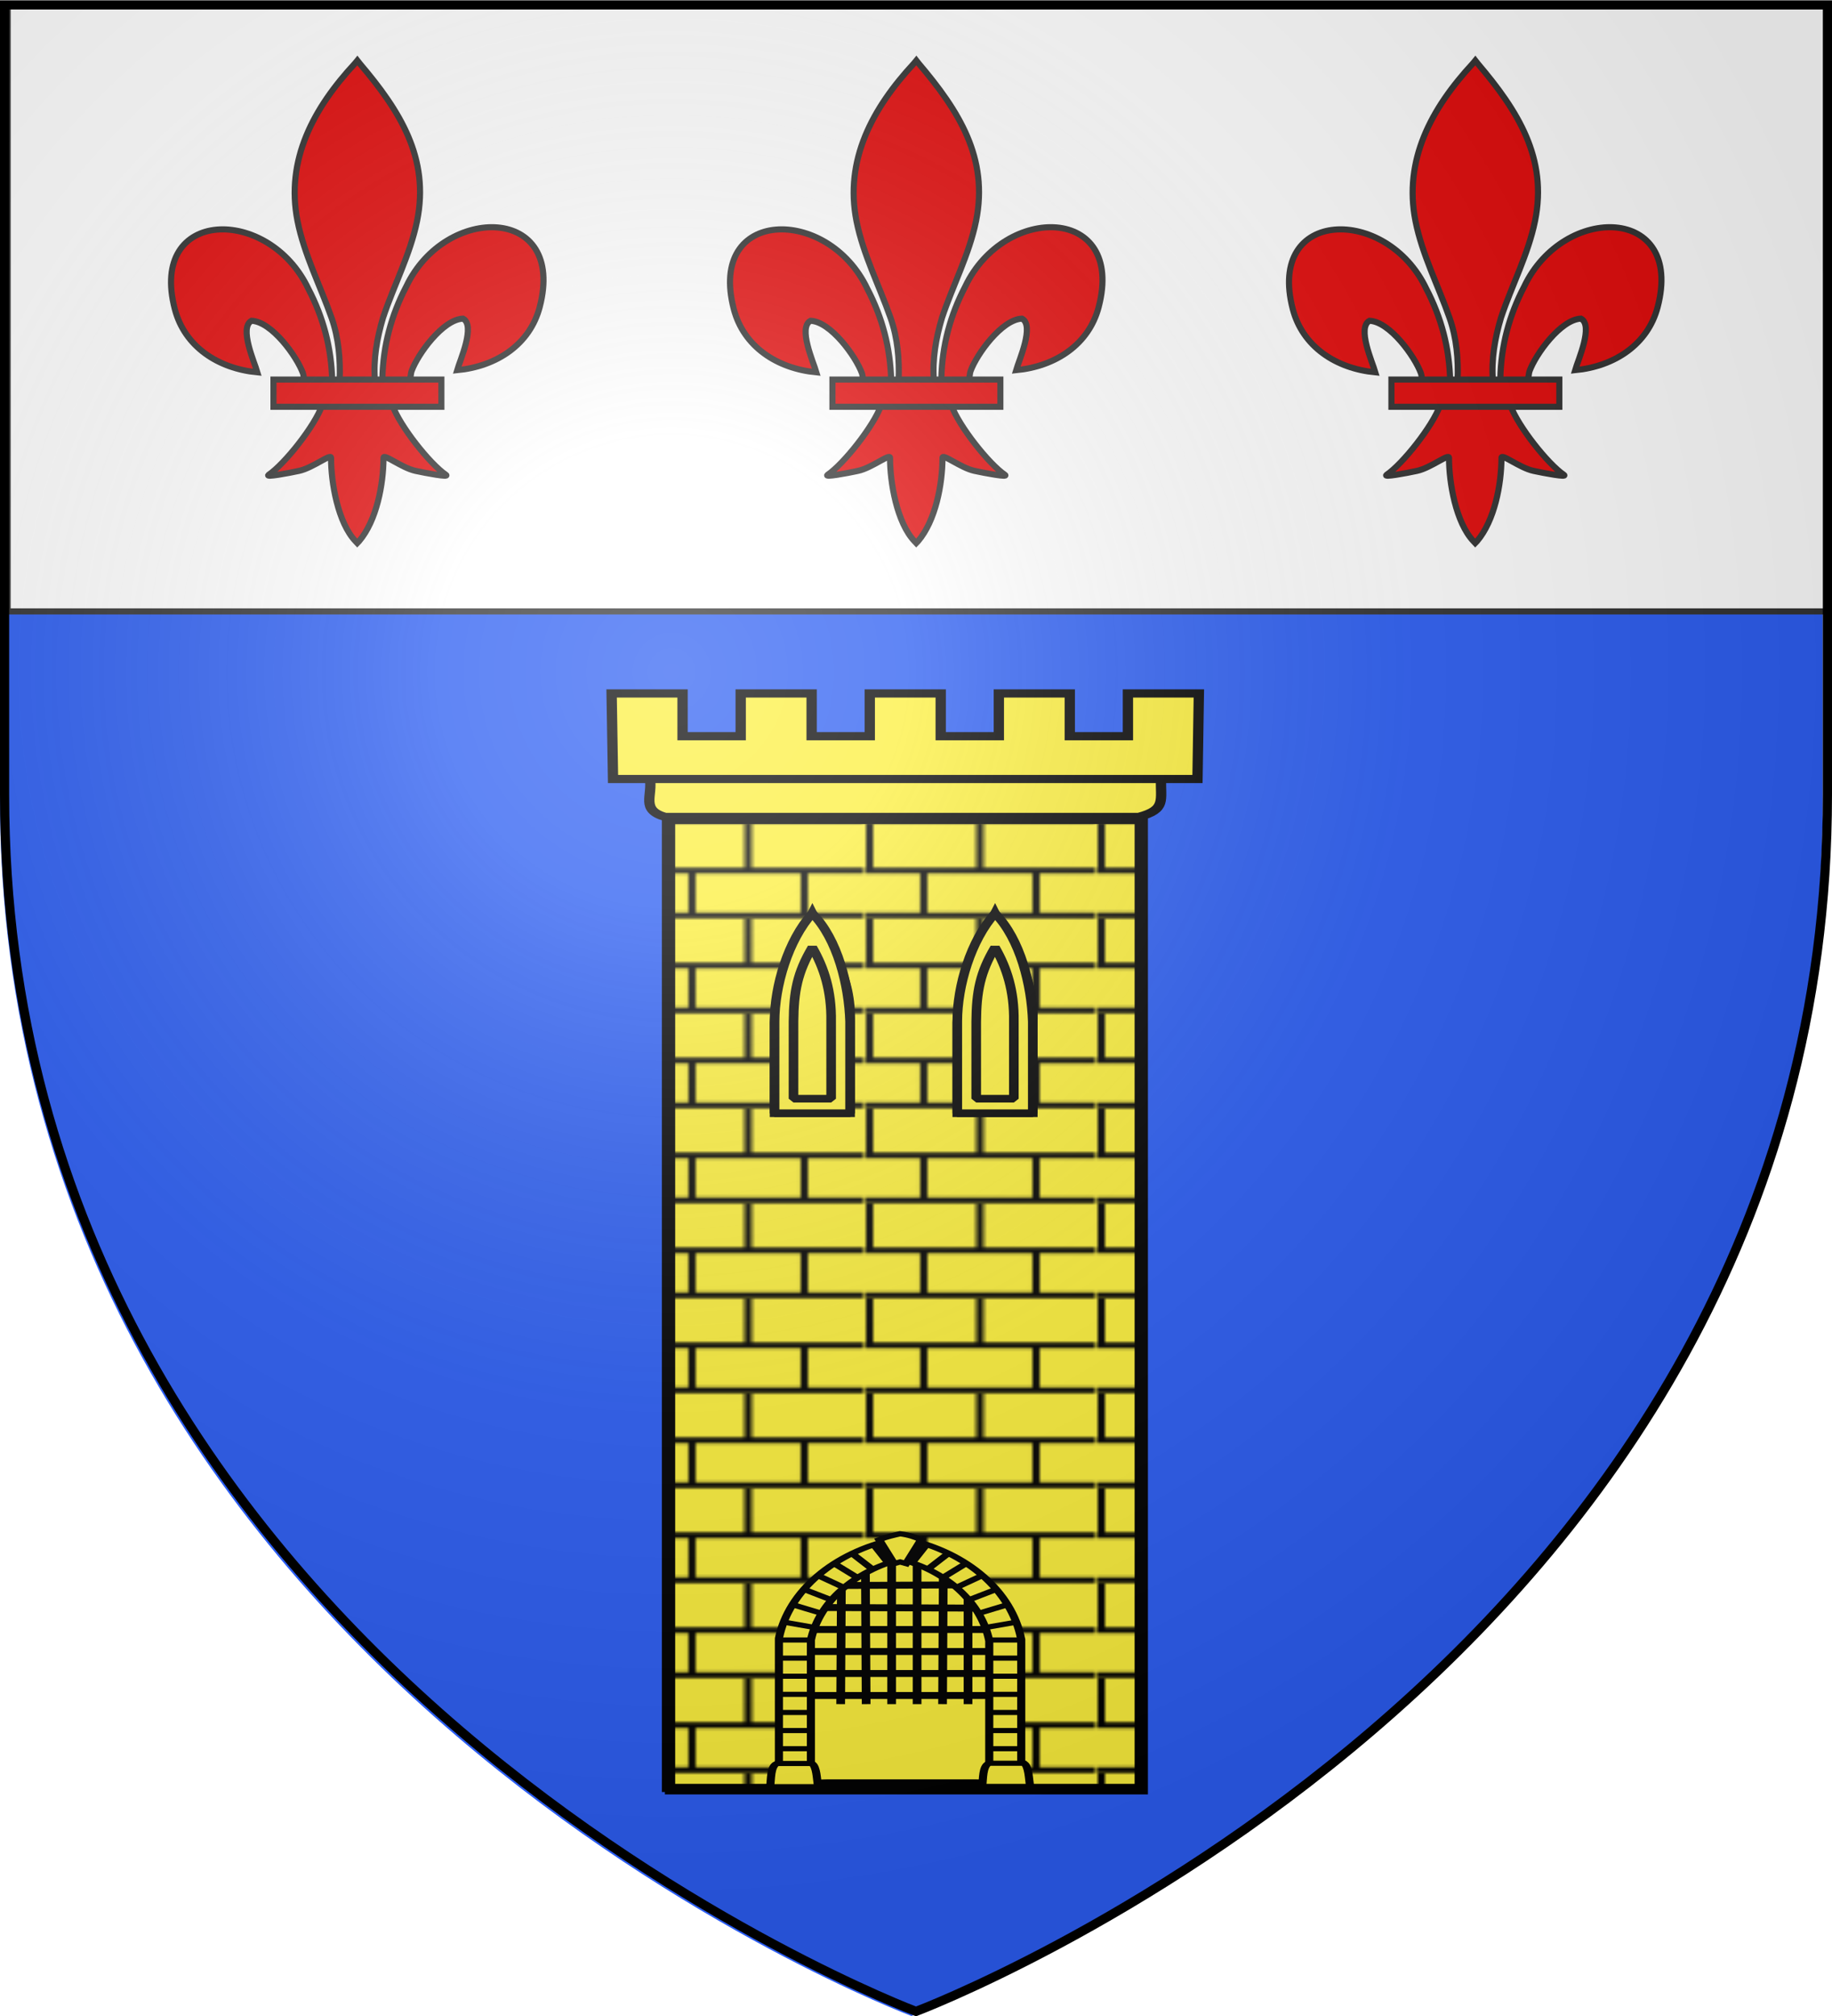<svg xmlns="http://www.w3.org/2000/svg" xmlns:xlink="http://www.w3.org/1999/xlink" width="600" height="660" viewBox="-300 -300 600 660"><defs><pattern id="g" width="63.433" height="32.822" patternTransform="translate(706.076 -110.317)" patternUnits="userSpaceOnUse"><path d="M1 16.188V1m45.974 15.188v15.634H15.96V16.188M31.467 1v15.188M1 31.822h61.433M1 16.188h61.433" style="fill:none;fill-opacity:1;fill-rule:evenodd;stroke:#000;stroke-width:2;stroke-linecap:square;stroke-linejoin:miter;stroke-miterlimit:4;stroke-dasharray:none;stroke-opacity:1;display:inline"/></pattern><pattern xlink:href="#g" id="h" patternTransform="translate(706.076 -110.317)"/><pattern xlink:href="#g" id="i" patternTransform="translate(706.076 -110.317)"/><pattern xlink:href="#g" id="j" patternTransform="translate(706.076 -110.317)"/><pattern xlink:href="#h" id="m" patternTransform="translate(1455.798 -99.233)"/><pattern xlink:href="#i" id="l" patternTransform="translate(1455.798 -99.233)"/><pattern xlink:href="#j" id="k" patternTransform="translate(1455.798 -99.233)"/><pattern xlink:href="#k" id="n" patternTransform="translate(706.076 -110.317)"/><pattern xlink:href="#n" id="q" patternTransform="translate(706.905 -109.487)"/><g id="b"><path id="a" d="M0 0v1h.5z" transform="rotate(18 3.157 -.5)"/><use xlink:href="#a" width="810" height="540" transform="scale(-1 1)"/></g><g id="d"><use xlink:href="#b" width="810" height="540" transform="rotate(72)"/><use xlink:href="#b" width="810" height="540" transform="rotate(144)"/></g><radialGradient id="s" cx="-80" cy="-80" r="405" gradientUnits="userSpaceOnUse"><stop offset="0" style="stop-color:#fff;stop-opacity:.31"/><stop offset=".19" style="stop-color:#fff;stop-opacity:.25"/><stop offset=".6" style="stop-color:#6b6b6b;stop-opacity:.125"/><stop offset="1" style="stop-color:#000;stop-opacity:.125"/></radialGradient><path id="r" d="M-298.5-298.5h597V-40C298.5 246.2 0 358.39 0 358.39S-298.5 246.2-298.5-40z"/></defs><path d="M-300-296.89h597v258.5C297 247.81-1.5 360-1.5 360S-300 247.81-300-38.39z" style="fill:#2b5df2;stroke:none"/><path d="M-297.5-298.375v198.537h597v-198.537z" style="fill:#fff;fill-rule:evenodd;stroke:#313131;stroke-width:2;stroke-linecap:butt;stroke-linejoin:miter;stroke-miterlimit:4;stroke-dasharray:none;stroke-opacity:1"/><g style="fill:#e20909;stroke:#313131;stroke-width:11.564;stroke-miterlimit:4;stroke-dasharray:none"><path d="M407.03 608.7c1.424-61.957 16.75-119.54 45.289-174.11 74.714-157.185 302.92-153.431 252.615 38.812-18.537 70.84-81.509 112.474-156.319 119.615 5.4-18.665 35.1-84.652 11.125-97.562-38.339 1.449-85.945 67.706-97.393 99.301-1.653 4.536-1.19 9.778-3.036 14.24" style="display:inline;fill:#e20909;fill-opacity:1;fill-rule:evenodd;stroke:#313131;stroke-width:11.564;stroke-linecap:butt;stroke-linejoin:miter;stroke-miterlimit:4;stroke-dasharray:none;stroke-opacity:1" transform="matrix(.173 0 0 .173 -245.189 -281.4)"/><g style="display:inline;fill:#e20909;stroke:#313131;stroke-width:11.564;stroke-miterlimit:4;stroke-dasharray:none"><g style="fill:#e20909;fill-opacity:1;stroke:#313131;stroke-width:11.564;stroke-miterlimit:4;stroke-dasharray:none;stroke-opacity:1"><path d="M350.523 657.372c-1.425-61.956-16.751-119.54-45.29-174.108-74.714-157.186-302.92-153.432-252.615 38.81 18.537 70.84 81.509 112.475 156.319 119.616-5.4-18.665-35.1-84.652-11.124-97.562 38.338 1.449 85.944 67.706 97.392 99.301 1.653 4.536 1.19 9.778 3.036 14.24" style="fill:#e20909;fill-opacity:1;fill-rule:evenodd;stroke:#313131;stroke-width:11.564;stroke-linecap:butt;stroke-linejoin:miter;stroke-miterlimit:4;stroke-dasharray:none;stroke-opacity:1" transform="matrix(.173 0 0 .173 -251.847 -289.117)"/><path d="M393.626 57.12c-78.714 84.85-131.565 182.962-108.781 298.031 12.57 63.484 43.041 122.28 64.53 183.438 13.437 38.37 16.873 78.452 15.282 118.781h66.781c-3.196-40.626 3.807-79.998 15.282-118.781 20.474-61.538 51.625-119.906 64.53-183.438 24.129-118.779-32.506-208.36-108.437-297.656l-4.64-5.918z" style="fill:#e20909;fill-opacity:1;fill-rule:nonzero;stroke:#313131;stroke-width:11.564;stroke-linecap:butt;stroke-linejoin:miter;stroke-miterlimit:4;stroke-dasharray:none;stroke-opacity:1" transform="matrix(.173 0 0 .173 -251.847 -289.117)"/><path d="M331.345 704.401c-13.962 39.13-70.889 110.792-101.125 131.22-7.843 5.297 37.486-3.052 57.78-7.5 26.62-5.835 61.218-34.198 60.407-24.188-.075 45.838 12.811 122.324 46.406 157.468l3.182 3.388 3.287-3.388c33.578-39.17 46.238-108.042 46.406-157.468-.81-10.01 33.788 18.353 60.407 24.187 20.295 4.449 65.623 12.798 57.78 7.5-30.236-20.427-87.131-92.089-101.093-131.219z" style="fill:#e20909;fill-opacity:1;fill-rule:evenodd;stroke:#313131;stroke-width:11.564;stroke-linecap:butt;stroke-linejoin:miter;stroke-miterlimit:4;stroke-dasharray:none;stroke-opacity:1" transform="matrix(.173 0 0 .173 -251.847 -289.117)"/><path d="M239.352 655.379H557.24v51.503H239.352z" style="fill:#e20909;fill-opacity:1;stroke:#313131;stroke-width:11.564;stroke-miterlimit:4;stroke-dasharray:none;stroke-opacity:1" transform="matrix(.173 0 0 .173 -251.847 -289.117)"/></g></g></g><g style="fill:#e20909;stroke:#313131;stroke-width:11.564;stroke-miterlimit:4;stroke-dasharray:none"><path d="M407.03 608.7c1.424-61.957 16.75-119.54 45.289-174.11 74.714-157.185 302.92-153.431 252.615 38.812-18.537 70.84-81.509 112.474-156.319 119.615 5.4-18.665 35.1-84.652 11.125-97.562-38.339 1.449-85.945 67.706-97.393 99.301-1.653 4.536-1.19 9.778-3.036 14.24" style="display:inline;fill:#e20909;fill-opacity:1;fill-rule:evenodd;stroke:#313131;stroke-width:11.564;stroke-linecap:butt;stroke-linejoin:miter;stroke-miterlimit:4;stroke-dasharray:none;stroke-opacity:1" transform="matrix(.173 0 0 .173 120.954 -281.4)"/><g style="display:inline;fill:#e20909;stroke:#313131;stroke-width:11.564;stroke-miterlimit:4;stroke-dasharray:none"><g style="fill:#e20909;fill-opacity:1;stroke:#313131;stroke-width:11.564;stroke-miterlimit:4;stroke-dasharray:none;stroke-opacity:1"><path d="M350.523 657.372c-1.425-61.956-16.751-119.54-45.29-174.108-74.714-157.186-302.92-153.432-252.615 38.81 18.537 70.84 81.509 112.475 156.319 119.616-5.4-18.665-35.1-84.652-11.124-97.562 38.338 1.449 85.944 67.706 97.392 99.301 1.653 4.536 1.19 9.778 3.036 14.24" style="fill:#e20909;fill-opacity:1;fill-rule:evenodd;stroke:#313131;stroke-width:11.564;stroke-linecap:butt;stroke-linejoin:miter;stroke-miterlimit:4;stroke-dasharray:none;stroke-opacity:1" transform="matrix(.173 0 0 .173 114.297 -289.117)"/><path d="M393.626 57.12c-78.714 84.85-131.565 182.962-108.781 298.031 12.57 63.484 43.041 122.28 64.53 183.438 13.437 38.37 16.873 78.452 15.282 118.781h66.781c-3.196-40.626 3.807-79.998 15.282-118.781 20.474-61.538 51.625-119.906 64.53-183.438 24.129-118.779-32.506-208.36-108.437-297.656l-4.64-5.918z" style="fill:#e20909;fill-opacity:1;fill-rule:nonzero;stroke:#313131;stroke-width:11.564;stroke-linecap:butt;stroke-linejoin:miter;stroke-miterlimit:4;stroke-dasharray:none;stroke-opacity:1" transform="matrix(.173 0 0 .173 114.297 -289.117)"/><path d="M331.345 704.401c-13.962 39.13-70.889 110.792-101.125 131.22-7.843 5.297 37.486-3.052 57.78-7.5 26.62-5.835 61.218-34.198 60.407-24.188-.075 45.838 12.811 122.324 46.406 157.468l3.182 3.388 3.287-3.388c33.578-39.17 46.238-108.042 46.406-157.468-.81-10.01 33.788 18.353 60.407 24.187 20.295 4.449 65.623 12.798 57.78 7.5-30.236-20.427-87.131-92.089-101.093-131.219z" style="fill:#e20909;fill-opacity:1;fill-rule:evenodd;stroke:#313131;stroke-width:11.564;stroke-linecap:butt;stroke-linejoin:miter;stroke-miterlimit:4;stroke-dasharray:none;stroke-opacity:1" transform="matrix(.173 0 0 .173 114.297 -289.117)"/><path d="M239.352 655.379H557.24v51.503H239.352z" style="fill:#e20909;fill-opacity:1;stroke:#313131;stroke-width:11.564;stroke-miterlimit:4;stroke-dasharray:none;stroke-opacity:1" transform="matrix(.173 0 0 .173 114.297 -289.117)"/></g></g></g><g style="fill:#e20909;stroke:#313131;stroke-width:11.564;stroke-miterlimit:4;stroke-dasharray:none"><path d="M407.03 608.7c1.424-61.957 16.75-119.54 45.289-174.11 74.714-157.185 302.92-153.431 252.615 38.812-18.537 70.84-81.509 112.474-156.319 119.615 5.4-18.665 35.1-84.652 11.125-97.562-38.339 1.449-85.945 67.706-97.393 99.301-1.653 4.536-1.19 9.778-3.036 14.24" style="display:inline;fill:#e20909;fill-opacity:1;fill-rule:evenodd;stroke:#313131;stroke-width:11.564;stroke-linecap:butt;stroke-linejoin:miter;stroke-miterlimit:4;stroke-dasharray:none;stroke-opacity:1" transform="matrix(.173 0 0 .173 -62.117 -281.4)"/><g style="display:inline;fill:#e20909;stroke:#313131;stroke-width:11.564;stroke-miterlimit:4;stroke-dasharray:none"><g style="fill:#e20909;fill-opacity:1;stroke:#313131;stroke-width:11.564;stroke-miterlimit:4;stroke-dasharray:none;stroke-opacity:1"><path d="M350.523 657.372c-1.425-61.956-16.751-119.54-45.29-174.108-74.714-157.186-302.92-153.432-252.615 38.81 18.537 70.84 81.509 112.475 156.319 119.616-5.4-18.665-35.1-84.652-11.124-97.562 38.338 1.449 85.944 67.706 97.392 99.301 1.653 4.536 1.19 9.778 3.036 14.24" style="fill:#e20909;fill-opacity:1;fill-rule:evenodd;stroke:#313131;stroke-width:11.564;stroke-linecap:butt;stroke-linejoin:miter;stroke-miterlimit:4;stroke-dasharray:none;stroke-opacity:1" transform="matrix(.173 0 0 .173 -68.775 -289.117)"/><path d="M393.626 57.12c-78.714 84.85-131.565 182.962-108.781 298.031 12.57 63.484 43.041 122.28 64.53 183.438 13.437 38.37 16.873 78.452 15.282 118.781h66.781c-3.196-40.626 3.807-79.998 15.282-118.781 20.474-61.538 51.625-119.906 64.53-183.438 24.129-118.779-32.506-208.36-108.437-297.656l-4.64-5.918z" style="fill:#e20909;fill-opacity:1;fill-rule:nonzero;stroke:#313131;stroke-width:11.564;stroke-linecap:butt;stroke-linejoin:miter;stroke-miterlimit:4;stroke-dasharray:none;stroke-opacity:1" transform="matrix(.173 0 0 .173 -68.775 -289.117)"/><path d="M331.345 704.401c-13.962 39.13-70.889 110.792-101.125 131.22-7.843 5.297 37.486-3.052 57.78-7.5 26.62-5.835 61.218-34.198 60.407-24.188-.075 45.838 12.811 122.324 46.406 157.468l3.182 3.388 3.287-3.388c33.578-39.17 46.238-108.042 46.406-157.468-.81-10.01 33.788 18.353 60.407 24.187 20.295 4.449 65.623 12.798 57.78 7.5-30.236-20.427-87.131-92.089-101.093-131.219z" style="fill:#e20909;fill-opacity:1;fill-rule:evenodd;stroke:#313131;stroke-width:11.564;stroke-linecap:butt;stroke-linejoin:miter;stroke-miterlimit:4;stroke-dasharray:none;stroke-opacity:1" transform="matrix(.173 0 0 .173 -68.775 -289.117)"/><path d="M239.352 655.379H557.24v51.503H239.352z" style="fill:#e20909;fill-opacity:1;stroke:#313131;stroke-width:11.564;stroke-miterlimit:4;stroke-dasharray:none;stroke-opacity:1" transform="matrix(.173 0 0 .173 -68.775 -289.117)"/></g></g></g><g style="fill:#fff"><path d="M206.516 456.527V119.274H75.971v337.253z" style="fill:#fcef3c;fill-opacity:1;stroke:#000;stroke-width:2.846;stroke-miterlimit:4;stroke-dasharray:none;stroke-opacity:1" transform="matrix(1.186 0 0 .942 -171.642 -144.712)"/><path d="M207.346 457.357V120.104H76.8v337.253z" style="fill:url(#q);fill-opacity:1;stroke:#000;stroke-width:2.846;stroke-miterlimit:4;stroke-dasharray:none;stroke-opacity:1" transform="matrix(1.186 0 0 .942 -171.642 -144.712)"/><path d="M71.21 105.534h141.18c-.217 7.76 1.57 10.93-6.192 13.545H75.467c-6.925-2.522-3.337-7.37-4.258-13.545z" style="fill:#fcef3c;fill-opacity:1;stroke:#000;stroke-width:2.846;stroke-miterlimit:4;stroke-dasharray:none;stroke-opacity:1" transform="matrix(1.186 0 0 .942 -171.642 -144.712)"/><path d="m60.669 76.148.39 29.733h161.396l.381-29.733h-19.59v14.87h-16.054v-14.87h-19.59v14.87h-16.054v-14.87h-19.591v14.87h-16.053v-14.87H96.313v14.87H80.26v-14.87z" style="fill:#fcef3c;fill-opacity:1;stroke:#000;stroke-width:2.846;stroke-miterlimit:4;stroke-dasharray:none;stroke-opacity:1" transform="matrix(1.186 0 0 .942 -171.642 -144.712)"/><g style="fill:#fcef3c;fill-opacity:1;stroke:#000;stroke-width:1.957;stroke-miterlimit:4;stroke-dasharray:none;stroke-opacity:1"><g style="fill:#fcef3c;fill-opacity:1;stroke:#000;stroke-width:1.957;stroke-miterlimit:4;stroke-dasharray:none;stroke-opacity:1"><g style="fill:#fcef3c;fill-opacity:1;stroke:#000;stroke-width:2.063;stroke-miterlimit:4;stroke-dasharray:none;stroke-opacity:1"><g style="fill:#fcef3c;fill-opacity:1;stroke:#000;stroke-width:1.323;stroke-miterlimit:4;stroke-dasharray:none;stroke-opacity:1"><path d="M-247.78 20.553v15.69h10.394v-15.69c.25-8.225-2.834-12.876-5.197-18.924-2.397 5.976-5.026 10.846-5.197 18.924z" style="fill:#fcef3c;fill-opacity:1;stroke:#000;stroke-width:1.323;stroke-miterlimit:4;stroke-dasharray:none;stroke-opacity:1" transform="matrix(2.379 0 0 1.89 543.15 -4.049)"/><path d="M-247.78 20.364v15.88h10.394v-15.88c-.16-6.245-1.695-14.272-5.197-18.735-3.326 4.651-5.197 12.539-5.197 18.735zm2.607 0c.036-5.216.54-8.518 2.59-12.856 1.608 3.512 2.658 7.542 2.59 12.856v13.365h-5.18z" style="fill:#fcef3c;fill-opacity:1;stroke:#000;stroke-width:1.323;stroke-linejoin:bevel;stroke-miterlimit:4;stroke-dasharray:none;stroke-opacity:1" transform="matrix(2.379 0 0 1.89 543.15 -4.049)"/></g></g></g><g style="fill:#fcef3c;fill-opacity:1;stroke:#000;stroke-width:1.957;stroke-miterlimit:4;stroke-dasharray:none;stroke-opacity:1"><g style="fill:#fcef3c;fill-opacity:1;stroke:#000;stroke-width:2.063;stroke-miterlimit:4;stroke-dasharray:none;stroke-opacity:1"><g style="fill:#fcef3c;fill-opacity:1;stroke:#000;stroke-width:1.323;stroke-miterlimit:4;stroke-dasharray:none;stroke-opacity:1"><path d="M-247.78 20.553v15.69h10.394v-15.69c.25-8.225-2.834-12.876-5.197-18.924-2.397 5.976-5.026 10.846-5.197 18.924z" style="fill:#fcef3c;fill-opacity:1;stroke:#000;stroke-width:1.323;stroke-miterlimit:4;stroke-dasharray:none;stroke-opacity:1" transform="matrix(2.379 0 0 1.89 602.988 -4.049)"/><path d="M-247.78 20.364v15.88h10.394v-15.88c-.16-6.245-1.695-14.272-5.197-18.735-3.326 4.651-5.197 12.539-5.197 18.735zm2.607 0c.036-5.216.54-8.518 2.59-12.856 1.608 3.512 2.658 7.542 2.59 12.856v13.365h-5.18z" style="fill:#fcef3c;fill-opacity:1;stroke:#000;stroke-width:1.323;stroke-linejoin:bevel;stroke-miterlimit:4;stroke-dasharray:none;stroke-opacity:1" transform="matrix(2.379 0 0 1.89 602.988 -4.049)"/></g></g></g></g><path d="m447.42 647.746-7.51-.233h-41.376l-7.51.232v-46c0-19.823 11.982-35.913 27.618-35.913 15.637 0 28.778 16.09 28.778 35.913z" style="fill:#fcef3c;fill-opacity:1;stroke:#000;stroke-width:2.271;stroke-miterlimit:4;stroke-dasharray:none;stroke-opacity:1" transform="matrix(1.186 0 0 .942 -501.94 -326.354)"/><path d="m401.153 579.006 36.261-.224m-41.835 7.868 48.235.224m-51.125 7.421h54.635m-54.635 7.645h54.635m-54.635 7.644h54.635m-54.635 7.645h54.635m-9.733-38.618v41.611m-6.827-46.53-.207 46.53m-7.034-48.544v48.544m-7.033-48.544v48.544m-7.24-46.978.206 46.978m-6.828-42.729-.206 42.73" style="fill:#fff;fill-rule:evenodd;stroke:#000;stroke-width:2.408;stroke-linecap:butt;stroke-linejoin:miter;stroke-miterlimit:4;stroke-dasharray:none;stroke-opacity:1" transform="matrix(1.186 0 0 .942 -501.94 -326.354)"/><g style="fill:#fcef3c;stroke:#000;stroke-width:3.044;stroke-miterlimit:4;stroke-dasharray:none;stroke-opacity:1"><path d="M104.029-164.904h6v-87.065l-.062-.375c-3.536-28.03-20.028-51.335-43.282-59.312l-1.937-.656-1.969.656c-23.088 7.92-39.94 30.922-43.625 58.781l-.031.406v87.565h6m6 0v-86.69c3.137-22.938 16.675-41.048 33.625-47.844 17.035 6.855 30.297 25.176 33.281 48.438v86.096" style="fill:#fcef3c;fill-opacity:1;stroke:#000;stroke-width:3.044;stroke-miterlimit:4;stroke-dasharray:none;stroke-opacity:1" transform="matrix(.873 0 0 .552 -61.585 375.791)"/><path d="M19.162-176.404H31.51m-12.347-10.743H31.51M19.162-197.89H31.51m-12.347-10.743H31.51m-12.347-10.743H31.51m-12.347-10.743H31.51m-12.347-10.743H31.51m-12.347-10.743H31.51m-10.803-10.662 11.224 3.086m-7.857-13.468 11.224 5.33m-6.735-14.31 10.102 6.174m-4.77-14.31 9.54 7.014m-3.367-14.03 8.418 8.137m-1.964-14.31 7.576 9.26m.561-14.591 5.331 10.662m50 121.219H97.643m12.346-10.743H97.643m12.346-10.743H97.643m12.346-10.743H97.643m12.346-10.743H97.643m12.346-10.743H97.643m12.346-10.743H97.643m12.346-10.743H97.643m10.803-10.662-11.224 3.086m7.857-13.468-11.224 5.33m6.734-14.31-10.101 6.174m4.77-14.31-9.54 7.014m3.367-14.03-8.418 8.137m1.964-14.31-7.576 9.26m-.561-14.591-5.332 10.662" style="fill:#fcef3c;fill-rule:evenodd;stroke:#000;stroke-width:3.044;stroke-linecap:butt;stroke-linejoin:miter;stroke-miterlimit:4;stroke-dasharray:none;stroke-opacity:1" transform="matrix(.873 0 0 .552 -61.585 375.791)"/><g style="fill:#fcef3c;stroke:#000;stroke-width:3.044;stroke-miterlimit:4;stroke-dasharray:none;stroke-opacity:1"><path d="M15.822-164.62H33.78c-.45-4.736-.478-11.663-2.245-13.749H18.347c-2.466 1.74-2.104 9.307-2.525 13.75zM95.372-164.76h17.958c-.45-4.737-.479-11.664-2.245-13.749H97.897c-2.467 1.74-2.105 9.307-2.525 13.75z" style="fill:#fcef3c;fill-opacity:1;fill-rule:evenodd;stroke:#000;stroke-width:3.044;stroke-linecap:butt;stroke-linejoin:miter;stroke-miterlimit:4;stroke-dasharray:none;stroke-opacity:1" transform="matrix(.873 0 0 .552 -61.585 375.791)"/></g><path d="m62.331-296.921 2.245-.982 2.245.982 5.612-14.17c-2.031-1.464-4.343-2.786-7.857-3.508-2.619.953-5.238 1.833-7.857 3.508z" style="fill:#fcef3c;fill-opacity:1;fill-rule:evenodd;stroke:#000;stroke-width:3.044;stroke-linecap:butt;stroke-linejoin:miter;stroke-miterlimit:4;stroke-dasharray:none;stroke-opacity:1" transform="matrix(.873 0 0 .552 -61.585 375.791)"/></g></g><use xlink:href="#r" width="600" height="660" style="fill:url(#s)"/><path d="M-298.5-298.39h597v258.5C298.5 246.31 0 358.5 0 358.5S-298.5 246.31-298.5-39.89z" style="fill:none;stroke:#000;stroke-width:3"/></svg>
